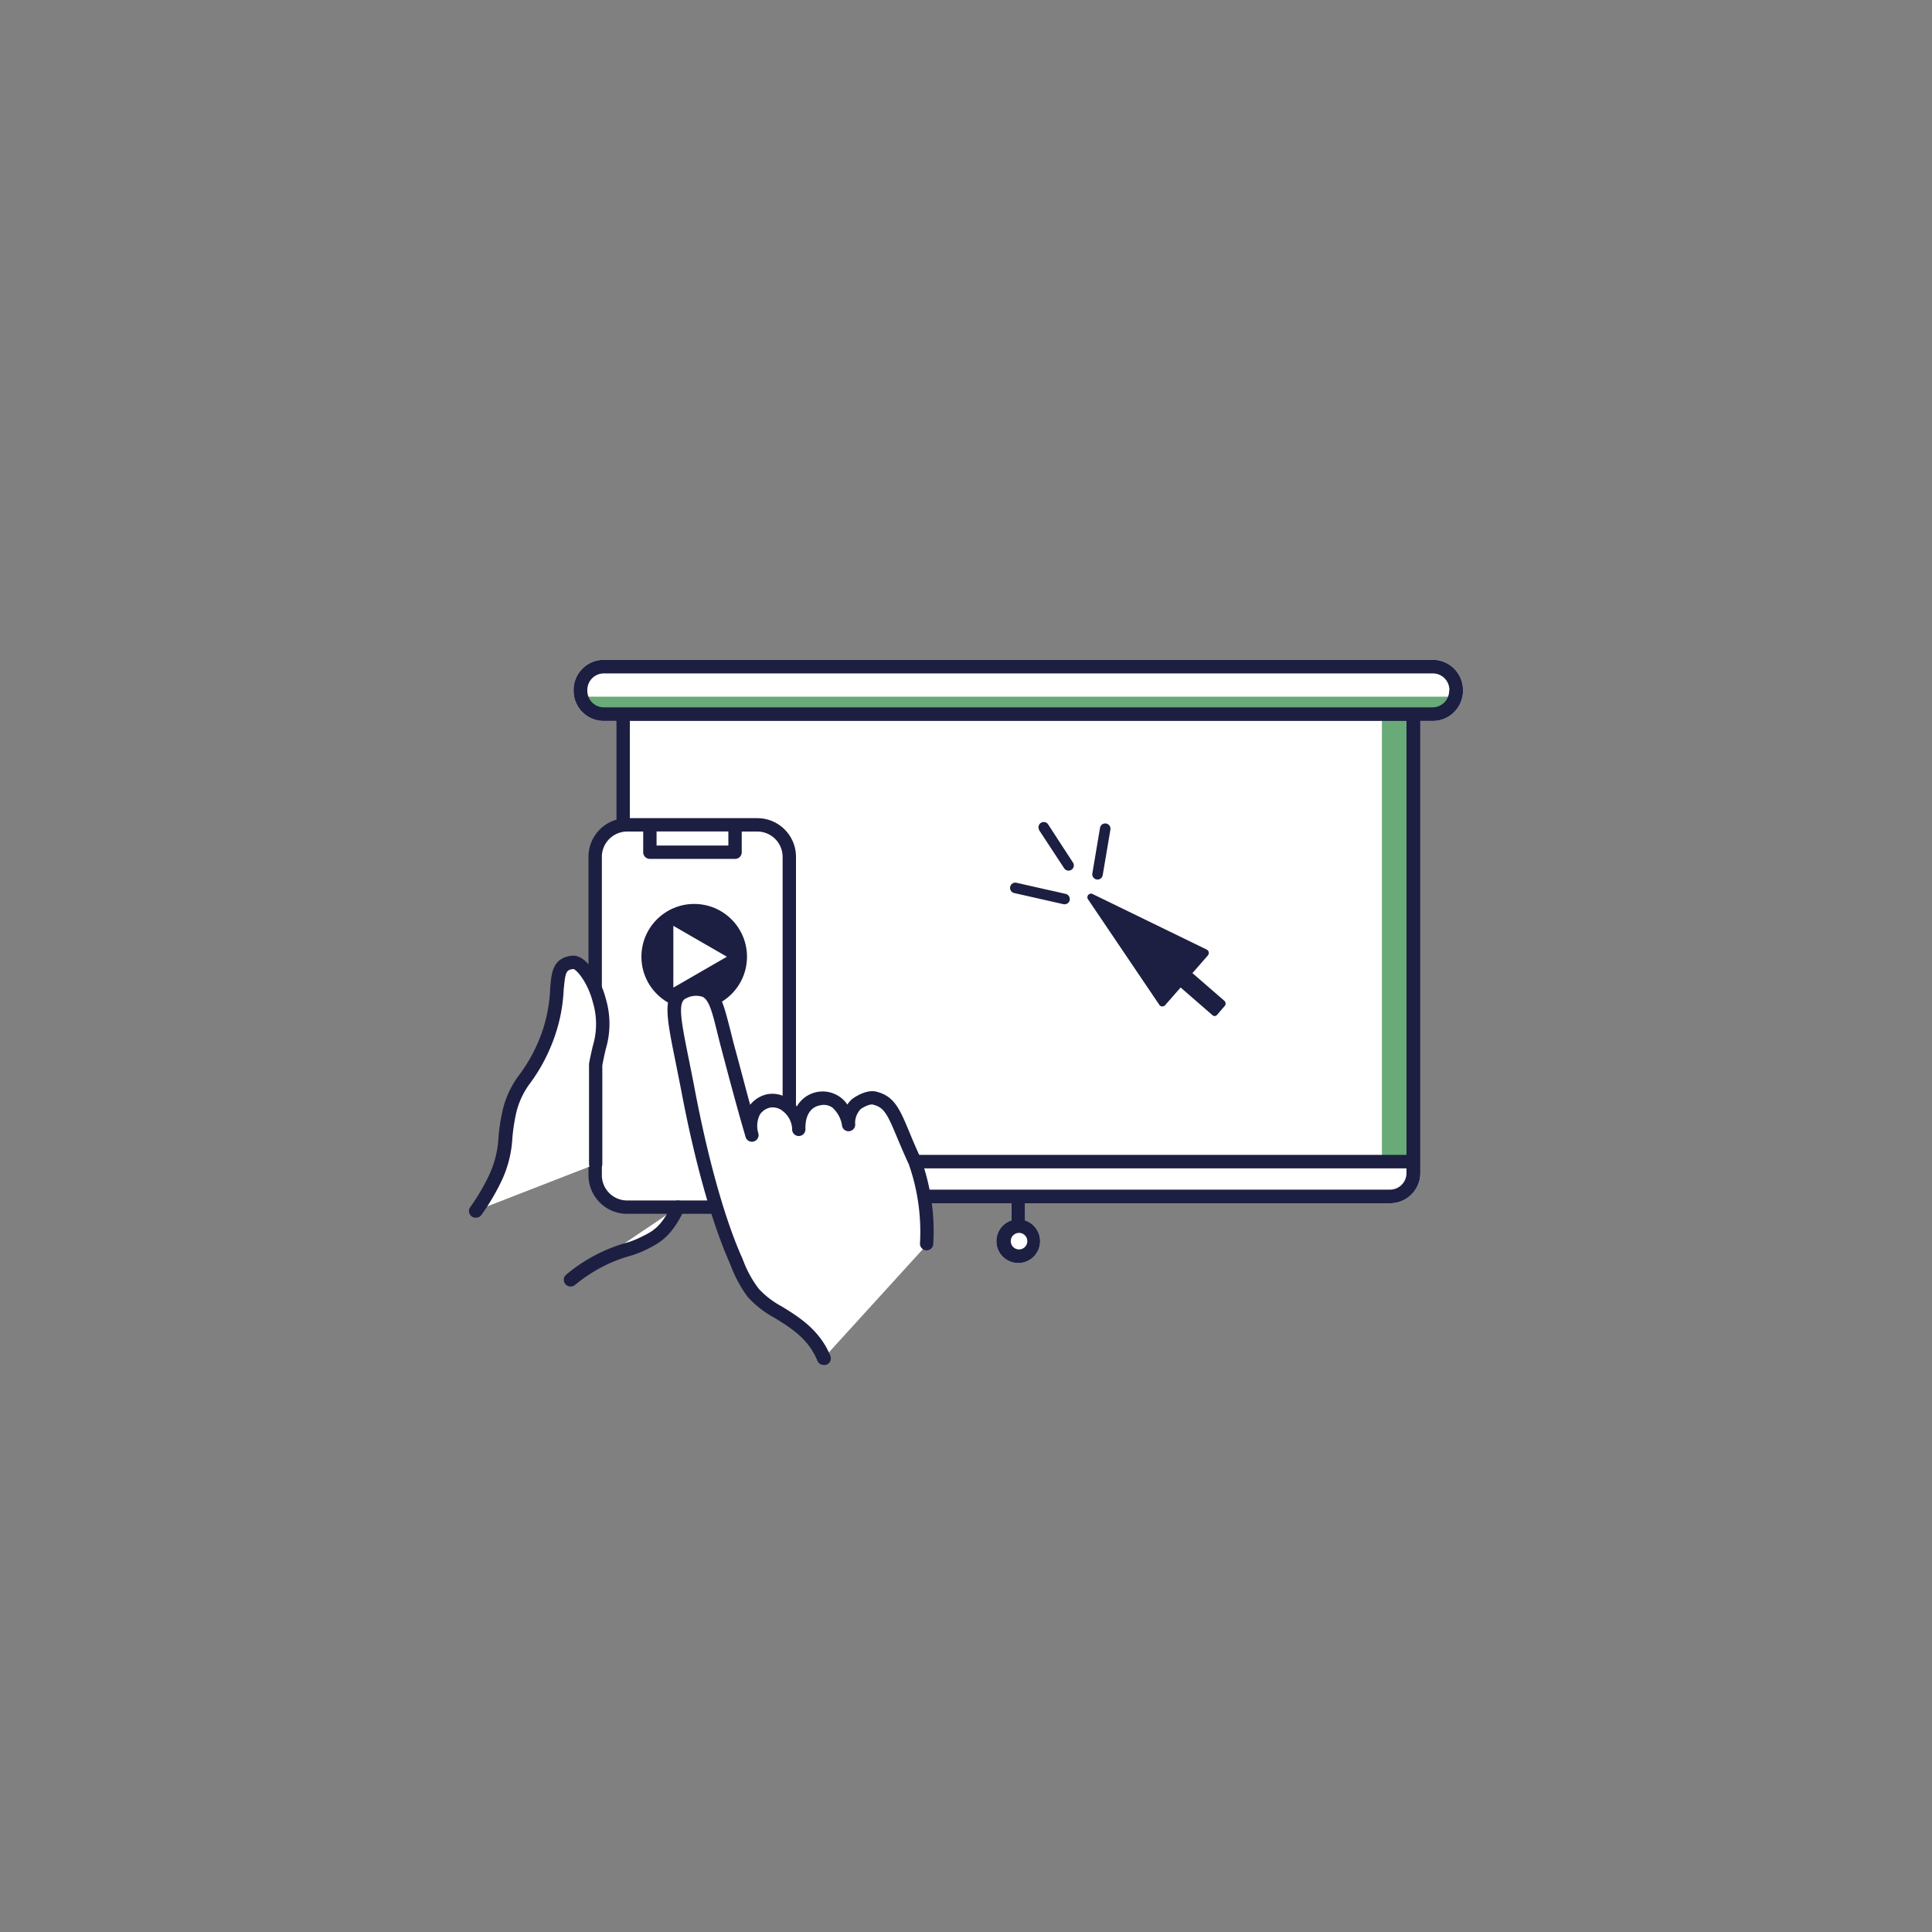<svg xmlns="http://www.w3.org/2000/svg" viewBox="0 0 250 250"><rect x="0" y="0" width="250" height="250" fill="#808080" stroke="none"/><defs><style>.cls-1{fill:#fff;}.cls-2{fill:#68aa78;}.cls-3{fill:#1c1f41;}</style></defs><g id="圖層_1" data-name="圖層 1"><path class="cls-1" d="M185.4,85.38H78.12a3.91,3.91,0,0,0-3.9,3.9v.1a3.91,3.91,0,0,0,3.9,3.91h1.62V151.8a3.91,3.91,0,0,0,3.9,3.9h47.24v2.22a2.83,2.83,0,1,0,1.76,0V155.7h47.24a3.91,3.91,0,0,0,3.91-3.9V93.29h1.61a3.91,3.91,0,0,0,3.91-3.91v-.1a3.91,3.91,0,0,0-3.91-3.9"/><rect class="cls-2" x="75.16" y="90.15" width="112.52" height="1.89"/><rect class="cls-2" x="178.82" y="92.55" width="3.77" height="57.46"/><path class="cls-3" d="M185.4,85.38H78.12a3.91,3.91,0,0,0-3.9,3.9v.1a3.91,3.91,0,0,0,3.9,3.91h1.62V151.8a3.91,3.91,0,0,0,3.9,3.9h47.24v2.22a2.83,2.83,0,1,0,1.76,0V155.7h47.24a3.91,3.91,0,0,0,3.91-3.9V93.29h1.61a3.91,3.91,0,0,0,3.91-3.91v-.1a3.91,3.91,0,0,0-3.91-3.9m-53.64,76.29a1.07,1.07,0,0,1,0-2.13,1.07,1.07,0,1,1,0,2.13m48.12-7.73H83.64a2.15,2.15,0,0,1-2.15-2.14v-.61H182v.61a2.14,2.14,0,0,1-2.15,2.14m2.15-4.5H81.5V93.29H182Zm5.52-60.06a2.15,2.15,0,0,1-2.15,2.15H78.12A2.14,2.14,0,0,1,76,89.38v-.1a2.14,2.14,0,0,1,2.14-2.14H185.4a2.14,2.14,0,0,1,2.15,2.14Z"/><polygon class="cls-3" points="158.17 129.88 153.68 125.99 155.98 123.33 141.22 116.15 150.41 129.75 152.72 127.09 157.21 130.99 158.17 129.88"/><path class="cls-3" d="M157.21,131.48a.47.47,0,0,1-.32-.12l-4.12-3.58-2,2.29a.5.5,0,0,1-.4.16A.44.44,0,0,1,150,130l-9.19-13.6a.48.48,0,0,1,0-.59.47.47,0,0,1,.58-.12l14.75,7.18a.49.49,0,0,1,.16.76l-2,2.29,4.13,3.58a.5.5,0,0,1,.16.33.44.44,0,0,1-.12.35l-.95,1.11A.51.51,0,0,1,157.21,131.48Zm-4.49-4.88a.51.51,0,0,1,.32.12l4.12,3.58.32-.37-4.12-3.57a.48.48,0,0,1-.05-.69l1.89-2.18-12.55-6.11L150.46,129l1.89-2.18A.5.5,0,0,1,152.72,126.6Z"/><path class="cls-3" d="M137.7,112.35a.68.68,0,0,0,.64.31.77.77,0,0,0,.3-.11.66.66,0,0,0,.31-.5.71.71,0,0,0-.11-.44l-1.65-2.53-1-1.54-.58-.89a.68.68,0,0,0-1.16.7s0,0,0,.05Z"/><path class="cls-3" d="M141.91,113.8a.67.67,0,0,0,.78-.55l1-5.92a.43.43,0,0,1,0,0,.68.68,0,0,0-1.35-.19l-1,5.93A.68.68,0,0,0,141.91,113.8Z"/><path class="cls-3" d="M131.24,115.56l6.37,1.44a.7.7,0,0,0,.62-.18.67.67,0,0,0,.19-.34.22.22,0,0,0,0-.08.67.67,0,0,0-.52-.73l-1.35-.31-1.13-.25-3.89-.88a.68.68,0,0,0-.81.52.68.68,0,0,0,.51.81Z"/><rect class="cls-1" x="77.02" y="106.74" width="25.11" height="49.47" rx="4.13"/><circle class="cls-3" cx="89.83" cy="123.8" r="6.83"/><polygon class="cls-1" points="94.06 123.8 90.59 125.8 87.13 127.8 87.13 123.8 87.13 119.8 90.59 121.8 94.06 123.8"/><path class="cls-3" d="M98,157.07H81.15a5,5,0,0,1-5-5V110.87a5,5,0,0,1,5-5H98a5,5,0,0,1,5,5v41.21A5,5,0,0,1,98,157.07ZM81.15,107.6a3.28,3.28,0,0,0-3.27,3.27v41.21a3.27,3.27,0,0,0,3.27,3.26H98a3.27,3.27,0,0,0,3.27-3.26V110.87A3.28,3.28,0,0,0,98,107.6Z"/><polyline class="cls-1" points="84.06 107.59 84.06 110.28 95.09 110.28 95.09 107.59"/><path class="cls-3" d="M95.09,111.14h-11a.86.86,0,0,1-.86-.86V107.6a.87.87,0,1,1,1.73,0v1.81h9.29V107.6a.87.87,0,1,1,1.73,0v2.68A.86.86,0,0,1,95.09,111.14Z"/><path class="cls-1" d="M87.74,156.21c-1.64,3.47-3.1,4-4.59,4.73s-2.49.74-4.66,1.73a21.21,21.21,0,0,0-4.67,2.93"/><path class="cls-3" d="M73.82,166.47a.88.88,0,0,1-.67-.32.86.86,0,0,1,.12-1.21,20.94,20.94,0,0,1,7.62-4.08,10.34,10.34,0,0,0,1.87-.7l.35-.17c1.32-.65,2.46-1.21,3.85-4.15a.86.86,0,1,1,1.56.74c-1.64,3.48-3.24,4.27-4.65,5l-.33.16a13,13,0,0,1-2.14.81,18.07,18.07,0,0,0-2.56.94,20.1,20.1,0,0,0-4.47,2.81A.89.89,0,0,1,73.82,166.47Z"/><path class="cls-1" d="M77,150.68V137.84c.59-3.45,1.47-4.57.48-8.37-.58-2.21-2.21-5.08-3.53-4.88-3,.43-1,3.82-3.2,9.65s-4,5.4-5,10.09c-.67,3-.19,4.89-1.74,8.14a27.78,27.78,0,0,1-2.49,4.23"/><path class="cls-3" d="M61.56,157.57a.86.86,0,0,1-.71-1.37,26.43,26.43,0,0,0,2.42-4.1,13.11,13.11,0,0,0,1.24-5,23.65,23.65,0,0,1,.44-3,12.15,12.15,0,0,1,2.28-5.06A20.7,20.7,0,0,0,70,133.94a19.44,19.44,0,0,0,1.19-6c.15-2,.3-3.92,2.7-4.26,2.21-.33,4,3.58,4.49,5.52a11.39,11.39,0,0,1,0,6.57c-.14.61-.3,1.29-.44,2.09l0,12.77a.88.88,0,0,1-.86.87h0a.87.87,0,0,1-.86-.87l0-12.84c0-.05,0-.1,0-.15.16-.88.33-1.61.48-2.26a9.83,9.83,0,0,0,0-5.74c-.68-2.62-2.16-4.25-2.54-4.25h0c-.93.13-1,.41-1.22,2.68a21.37,21.37,0,0,1-1.3,6.43,22.6,22.6,0,0,1-2.94,5.53,10.39,10.39,0,0,0-2,4.44,24.63,24.63,0,0,0-.4,2.79,14.81,14.81,0,0,1-1.39,5.53,28.66,28.66,0,0,1-2.58,4.37A.87.87,0,0,1,61.56,157.57Z"/><path class="cls-1" d="M106.57,175.75c-2-4.95-7.06-5.86-9.1-8.43a18.49,18.49,0,0,1-2.4-4.56c-3.6-8.25-5.82-20.54-6.12-22.08-1.61-8.33-2.69-11.57-.41-12.37,4-1.42,4.17,1.59,5.55,6.85,2.47,9.43,3.18,11.66,3.18,11.66-.65-2.77.79-4.09,2.25-4.39s3.74,1.2,3.83,3.67h0c0-.14-.19-3.51,2.7-4,3.16-.5,3.73,3.37,3.73,3.37h0l.06,0a3.41,3.41,0,0,1,1-2.65,3.49,3.49,0,0,1,2.35-.76c2.56.61,2.7,2.74,5.22,8.2A27.06,27.06,0,0,1,120,161"/><path class="cls-3" d="M106.58,176.62a.87.87,0,0,1-.81-.54c-1.16-2.84-3.39-4.22-5.54-5.55a12.93,12.93,0,0,1-3.44-2.67,15.86,15.86,0,0,1-2.19-4c-.11-.26-.21-.51-.32-.76-2.23-5.11-4.41-12.9-6.12-21.95l-.06-.31c-.24-1.23-.47-2.35-.67-3.37-1.26-6.21-1.83-9,.83-10a4.15,4.15,0,0,1,3.48,0c1.53.82,2,2.87,2.73,5.7l.45,1.79c1,3.66,1.66,6.24,2.15,8a3.86,3.86,0,0,1,2.28-1.38,3.78,3.78,0,0,1,3,.83,5,5,0,0,1,.76.76,3.86,3.86,0,0,1,6.54-.24,3.55,3.55,0,0,1,.57-.68s1.66-1.32,3.14-1c2.36.57,3.06,2.23,4.32,5.26.41,1,.87,2.09,1.49,3.42a27.67,27.67,0,0,1,1.59,11.11.86.86,0,1,1-1.71-.22,26.43,26.43,0,0,0-1.45-10.16c-.63-1.36-1.12-2.54-1.52-3.48-1.25-3-1.68-3.9-3.12-4.24-.45-.12-1.33.38-1.59.58a2.61,2.61,0,0,0-.72,1.82.87.87,0,0,1-1.33.9h0l0,0h0l0,0a.88.88,0,0,1-.37-.65,3.9,3.9,0,0,0-1.24-2.27,1.92,1.92,0,0,0-1.49-.31c-2,.31-2,2.49-2,3v.09a.86.86,0,0,1-1.72.08.61.61,0,0,1,0-.14,3.09,3.09,0,0,0-1.16-2.23,2.09,2.09,0,0,0-1.62-.5,2.12,2.12,0,0,0-1.38.9,3.24,3.24,0,0,0-.21,2.44.86.86,0,0,1-1.66.46c0-.09-.75-2.36-3.2-11.7-.17-.64-.32-1.25-.46-1.82-.57-2.31-1-4.13-1.87-4.59a2.7,2.7,0,0,0-2.09.15c-1.19.42-.79,2.63.3,8,.2,1,.43,2.15.67,3.38l.06.32c1.69,8.92,3.82,16.58,6,21.58.12.25.22.51.33.78a14.15,14.15,0,0,0,2,3.59,11.4,11.4,0,0,0,3,2.28c2.16,1.34,4.86,3,6.24,6.37a.87.87,0,0,1-.48,1.13A.91.91,0,0,1,106.58,176.62Z"/></g></svg>
